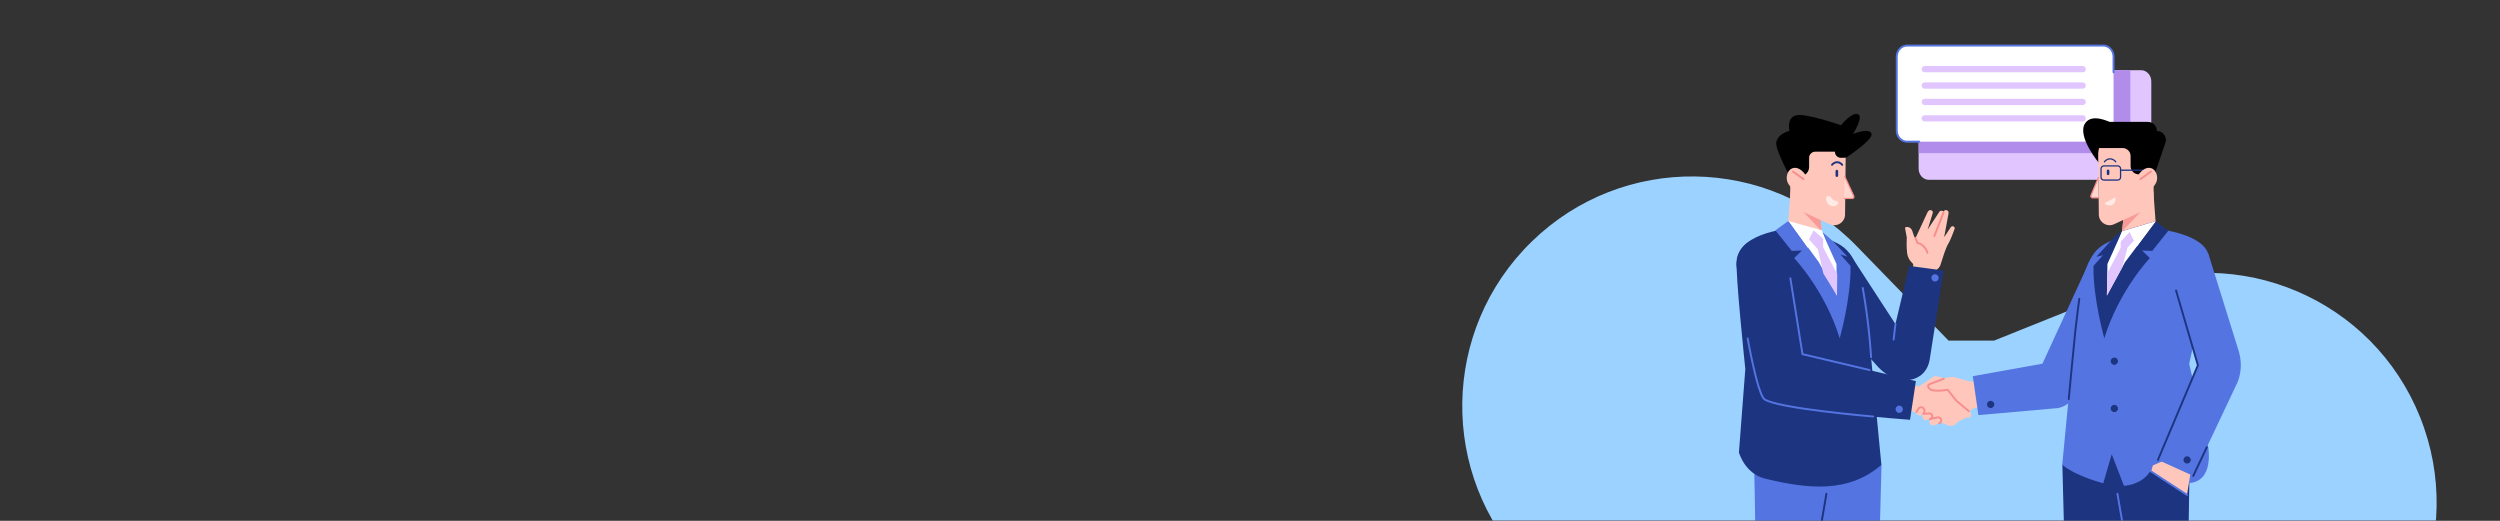 <svg width="1920" height="400" viewBox="0 0 1920 400" fill="none" xmlns="http://www.w3.org/2000/svg">
<rect x="0" y="0" width="1920" height="400" fill="#333333" stroke="none"/>
<mask id="mask0_17_2" style="mask-type:alpha" maskUnits="userSpaceOnUse" x="0" y="0" width="1920" height="400">
<rect width="1920" height="400" fill="#F2F2F2"/>
</mask>
<g mask="url(#mask0_17_2)">
<path d="M1652.2 62.5V129.5C1652.2 134.2 1648.7 138.1 1644.3 138.1H1481.4C1477 138.1 1473.5 134.3 1473.5 129.5V62.5C1473.5 57.8 1477 53.9 1481.4 53.9H1644.3C1648.7 53.9 1652.2 57.8 1652.2 62.5Z" fill="#E0C5FF"/>
<path d="M1636.1 53.9V109C1636.1 113.7 1632.6 117.6 1628.2 117.6H1474.2C1474 117.6 1473.8 117.6 1473.6 117.6V62.5C1473.6 57.8 1477.1 53.9 1481.5 53.9H1636.1Z" fill="#B18CEA"/>
<path d="M1614.6 108.8H1465.3C1460.6 108.8 1456.7 105 1456.7 100.2V43.6C1456.7 38.9 1460.5 35 1465.3 35H1614.6C1619.3 35 1623.2 38.8 1623.2 43.6V100.3C1623.2 105 1619.4 108.8 1614.6 108.8Z" fill="white"/>
<path d="M1474 108.8H1464.5C1460.2 108.8 1456.7 105 1456.7 100.2V43.6C1456.7 38.9 1460.2 35 1464.5 35H1615.4C1619.7 35 1623.2 38.8 1623.2 43.6V55.5" fill="white"/>
<path d="M1474 108.8H1464.5C1460.2 108.8 1456.7 105 1456.7 100.2V43.6C1456.7 38.9 1460.2 35 1464.5 35H1615.4C1619.7 35 1623.2 38.8 1623.2 43.6V55.5" stroke="#5475E1" stroke-width="1.5" stroke-miterlimit="10" stroke-linecap="round"/>
<path d="M1599.5 55.5H1478.2C1476.8 55.5 1475.8 54.4 1475.8 53.1C1475.8 51.7 1476.9 50.7 1478.2 50.7H1599.5C1600.9 50.7 1601.9 51.8 1601.9 53.1C1602 54.4 1600.9 55.5 1599.5 55.5Z" fill="#E0C5FF"/>
<path d="M1599.5 68.1H1478.2C1476.8 68.1 1475.8 67 1475.8 65.7C1475.8 64.3 1476.9 63.3 1478.2 63.3H1599.5C1600.9 63.3 1601.9 64.4 1601.9 65.7C1602 67 1600.9 68.1 1599.5 68.1Z" fill="#E0C5FF"/>
<path d="M1599.5 80.7H1478.2C1476.8 80.7 1475.8 79.6 1475.8 78.3C1475.8 76.9 1476.9 75.9 1478.2 75.9H1599.5C1600.9 75.9 1601.9 77 1601.9 78.3C1602 79.6 1600.9 80.7 1599.5 80.7Z" fill="#E0C5FF"/>
<path d="M1599.5 93.3H1478.2C1476.8 93.3 1475.8 92.2 1475.8 90.9C1475.8 89.5 1476.9 88.5 1478.2 88.5H1599.5C1600.9 88.5 1601.9 89.6 1601.9 90.9C1602 92.2 1600.9 93.3 1599.5 93.3Z" fill="#E0C5FF"/>
<path d="M1565.3 614.4H1421.8C1374.2 614.4 1328.5 595.1 1295.3 561L1172.9 434.8C1105 365 1106.6 253.3 1176.5 185.4C1246.3 117.5 1358 119.1 1425.9 189L1496.5 261.6H1531.4L1629.3 222.3C1719.7 186 1822.4 229.9 1858.6 320.3C1894.9 410.7 1851 513.4 1760.6 549.6L1631.1 601.6C1610.1 610.1 1587.8 614.4 1565.3 614.4Z" fill="#9BD2FF"/>
<path d="M1612.4 125.7C1612.4 125.7 1594.9 104.9 1601.3 94.8C1606.5 86.7 1619.6 93.6 1620.3 93.6H1649.5C1653.4 93.6 1656.5 96.7 1656.5 100.6C1661.2 100.6 1664.6 105.3 1663 109.7L1654.8 133.8L1612.4 125.7Z" fill="black"/>
<path d="M1653.8 147L1655.9 175.8L1628.2 191.2L1631.4 162.4L1653.8 147Z" fill="#FFC7BB"/>
<path d="M1644.4 162.3L1629.8 177.7L1631 164.4L1644.4 162.3Z" fill="#F89B98"/>
<path d="M1611.4 119L1611.9 164.8C1612 170.8 1618.2 174.7 1623.6 172.2L1647 161.4C1651.2 159.4 1654 155.2 1654 150.5V118.6C1654 107.9 1645.1 99.4 1634.4 99.9L1629.3 100.1C1619.2 100.6 1611.3 108.9 1611.4 119Z" fill="#FFC7BB"/>
<path d="M1611.6 136.4L1605.9 150.1C1605.5 150.9 1606.1 151.9 1607 151.9H1611.8" fill="#FFD7CF"/>
<path d="M1611.6 136.4L1605.9 150.1C1605.5 150.9 1606.1 151.9 1607 151.9H1611.8" stroke="#F78D8D" stroke-miterlimit="10" stroke-linecap="round" stroke-linejoin="round"/>
<path d="M1624.9 124.3C1624.8 124.1 1623.3 122.1 1620.6 122C1617.9 122 1616.3 124.1 1616.2 124.3" stroke="#1D3481" stroke-miterlimit="10" stroke-linecap="round" stroke-linejoin="round"/>
<path d="M1642.6 133.9C1639.1 133.9 1636.3 131.1 1636.3 127.6V119.8C1636.3 116.5 1633.6 113.7 1630.2 113.7H1609.7V112.3C1609.7 103.8 1616.6 97 1625 97H1638C1647.8 97 1655.8 105 1655.8 114.8V133L1642.6 133.9Z" fill="black"/>
<path d="M1626.4 138.3H1615.8C1614.6 138.3 1613.6 137.3 1613.6 136.1V129.6C1613.6 128.4 1614.6 127.4 1615.8 127.4H1626.4C1627.6 127.4 1628.6 128.4 1628.6 129.6V136.1C1628.6 137.3 1627.6 138.3 1626.4 138.3Z" stroke="#1D3481" stroke-miterlimit="10" stroke-linecap="round" stroke-linejoin="round"/>
<path d="M1628.8 130.7H1645.7" stroke="#1D3481" stroke-miterlimit="10" stroke-linecap="round" stroke-linejoin="round"/>
<path d="M1619 131.2V133.5" stroke="#1D3481" stroke-width="2" stroke-miterlimit="10" stroke-linecap="round" stroke-linejoin="round"/>
<path d="M1642.6 133.9C1642.6 133.9 1646.9 127.2 1652.5 129.3C1658.4 131.5 1660.2 146 1643.4 147.2L1642.6 133.9Z" fill="#FFC7BB"/>
<path d="M1651.9 131.8L1643.8 137.6" stroke="#F78D8D" stroke-width="1.5" stroke-miterlimit="10" stroke-linecap="round" stroke-linejoin="round"/>
<path d="M1616.4 156C1617.7 157.6 1619.9 158.2 1621.7 157.6C1623.9 156.8 1625.2 154.1 1624.5 151.6C1621.8 153 1619.1 154.5 1616.4 156Z" fill="#FFEAE6"/>
<path d="M1583.9 357L1589.9 587.9H1617.1L1622.9 487.8L1632.5 412.3L1646.6 502.4L1661.2 590.9L1685.9 590.8C1685.9 590.8 1685.9 496.5 1679.9 461.8C1680.7 426.3 1680.9 391.7 1681.7 357L1621.1 326.3L1583.9 357Z" fill="#1D3481"/>
<path d="M1631.7 411.4L1626.2 379.2" stroke="#5475E1" stroke-width="1.5" stroke-miterlimit="10" stroke-linecap="round" stroke-linejoin="round"/>
<path d="M1511.6 293.4L1519.3 292.1L1523.3 311.8L1515.4 313.7L1511.6 293.4Z" fill="#FFC7BB"/>
<path d="M1604.6 201L1568.6 279.3L1515.1 288.9L1519.4 318.8L1580.6 313.4C1586.9 312.1 1592.1 307.8 1594.6 301.9L1613.9 259.5L1604.6 201Z" fill="#5475E1"/>
<path d="M1683.6 370.7C1670.9 373.2 1666.6 354.9 1655 357.3C1652.4 357.8 1651.7 366.8 1639.2 371.4C1636.6 372.4 1633.8 372.9 1631.2 373.1L1621.8 348.8L1615.3 371.2C1606.2 368.6 1591.7 363.7 1583.8 356.9C1583.8 356.9 1593.4 256.9 1594.1 249.7C1598.7 202.2 1607.2 192.2 1617.7 186.7C1628.3 181.2 1652.4 175.3 1652.4 175.3C1652.4 175.3 1690.3 178.1 1695.8 194.7C1698.7 203.4 1681.3 279.4 1681.3 279.4L1695.2 339.8C1695.4 339.8 1701.7 367.1 1683.6 370.7Z" fill="#5475E1"/>
<path d="M1665.3 177.2L1652.9 192.7L1645.1 192.4L1651.1 198.2C1651.1 198.2 1627.5 222.9 1616.1 259.8C1616.1 259.8 1607.3 228.9 1607.8 204.2L1615.1 196L1610 197.2L1624.3 181.5L1629.6 177.6L1655.3 169.9L1665.3 177.2Z" fill="#1D3481"/>
<path d="M1655.5 170L1632 201.4L1629.8 205.5L1618.1 227L1618.4 209.8L1618.5 202.7L1629.8 177.7L1655.5 170Z" fill="white"/>
<path d="M1633.9 190.3L1629.8 205.5L1618.1 227L1618.4 209.8L1628.7 190.3H1633.9Z" fill="#E0C5FF"/>
<path d="M1639.7 183.8L1633.1 191.1H1628.7V183.3L1636.1 176.9L1639.7 183.8Z" fill="#E0C5FF"/>
<path d="M1686 353.4L1682.5 362.2L1679.6 380.1L1651.9 361.9L1653.5 357.4L1666.2 351.9L1668.8 345.5L1686 353.4Z" fill="#FFC7BB"/>
<path d="M1657.3 353.2L1684.4 365.5L1718.5 293.4C1721.5 285.8 1721.7 277.3 1719.3 269.5L1696 194.8L1666.3 206.4L1688 280.5L1657.3 353.2Z" fill="#5475E1"/>
<path d="M1528.8 313.4C1530.35 313.4 1531.6 312.146 1531.6 310.6C1531.6 309.053 1530.35 307.8 1528.8 307.8C1527.25 307.8 1526 309.053 1526 310.6C1526 312.146 1527.25 313.4 1528.8 313.4Z" fill="#1D3481"/>
<path d="M1679.7 356C1681.25 356 1682.5 354.746 1682.5 353.2C1682.5 351.653 1681.25 350.4 1679.7 350.4C1678.16 350.4 1676.9 351.653 1676.9 353.2C1676.9 354.746 1678.16 356 1679.7 356Z" fill="#1D3481"/>
<path d="M1623.8 280.2C1625.35 280.2 1626.6 278.946 1626.6 277.4C1626.6 275.853 1625.35 274.6 1623.8 274.6C1622.25 274.6 1621 275.853 1621 277.4C1621 278.946 1622.25 280.2 1623.8 280.2Z" fill="#1D3481"/>
<path d="M1623.8 316.5C1625.35 316.5 1626.6 315.246 1626.6 313.7C1626.6 312.153 1625.35 310.9 1623.8 310.9C1622.25 310.9 1621 312.153 1621 313.7C1621 315.246 1622.25 316.5 1623.8 316.5Z" fill="#1D3481"/>
<path d="M1641.1 189.3L1635.5 178.2L1625.1 189.5L1629.7 177.8L1655.5 170L1641.1 189.3Z" fill="white"/>
<path d="M1596.9 229.5C1596.9 229.5 1594.9 244.6 1593.9 253.7C1592.5 266.9 1588.8 306.5 1588.8 306.5" stroke="#1D3481" stroke-width="1.5" stroke-miterlimit="10" stroke-linecap="round" stroke-linejoin="round"/>
<path d="M1657.3 353.2L1688 280.5L1671.2 223.1" stroke="#1D3481" stroke-width="1.5" stroke-miterlimit="10" stroke-linecap="round" stroke-linejoin="round"/>
<path d="M1650.4 361L1679.6 380.1" stroke="#5475E1" stroke-width="1.5" stroke-miterlimit="10" stroke-linecap="round" stroke-linejoin="round"/>
<path d="M1694.8 343.5L1684.4 365.5" stroke="#1D3481" stroke-width="1.5" stroke-miterlimit="10" stroke-linecap="round" stroke-linejoin="round"/>
<path d="M1468.8 207.5C1468.8 207.5 1469.6 203.2 1469.3 202.7C1469 202.3 1465.5 199.8 1464.7 194.6C1464 189.4 1464.4 182.3 1464.4 182.3L1463.1 175.3C1463 174.9 1463.3 174.5 1463.7 174.4C1465.5 174 1467.3 174.8 1468.2 176.4C1468.5 177 1468.9 177.8 1469.1 178.8C1469.5 180.1 1470.1 181.9 1471 183.1L1480.4 162.9C1481 161.7 1482.1 161.2 1482.9 161.4C1483.9 161.6 1484.7 162.3 1484.3 163.8L1480.4 176.4L1489.4 162.7C1489.8 162 1490.6 161.7 1491.4 161.9L1492.7 162.4L1492.8 162.2C1493.4 161.4 1494.4 161.1 1495.3 161.5C1496.2 161.9 1496.7 162.8 1496.5 163.8L1493.1 182.2L1498.2 174.5C1498.7 173.7 1499.7 173.5 1500.5 174C1501.1 174.4 1501.4 175.2 1501.1 175.9C1500.2 178.5 1497.9 184.6 1495.9 187.9C1494.3 190.6 1491.9 198.2 1490.4 203.1C1489.6 205.8 1487.2 207.9 1484.4 208.3L1483.9 211.7L1468.8 207.5Z" fill="#FFC7BB"/>
<path d="M1471.1 182.9L1472.6 186.5C1472.6 186.5 1478.4 187.6 1480.3 194.2" stroke="#F78D8D" stroke-width="1.5" stroke-miterlimit="10" stroke-linecap="round" stroke-linejoin="round"/>
<path d="M1492.7 163C1492.7 163 1489.9 170.4 1489.1 172.3C1488.3 174.2 1485.6 181.3 1485.6 181.3" stroke="#F78D8D" stroke-width="1.5" stroke-miterlimit="10" stroke-linecap="round" stroke-linejoin="round"/>
<path d="M1374.6 135.4C1374.6 135.4 1362.9 114.1 1364.2 109.1C1365.9 102.1 1374.3 100.6 1374.3 100.6C1374.3 100.6 1371.8 90.5 1379.4 88.6C1387 86.7 1413.9 96.2 1413.9 96.2C1413.9 96.2 1422.1 85.8 1426.9 87.7C1431.6 89.6 1423.1 102.9 1423.1 102.9C1423.1 102.9 1435.4 97.8 1437.3 102.6C1439.2 107.3 1416.1 122.2 1416.1 122.2L1374.6 135.4Z" fill="black"/>
<path d="M1375.1 147L1373 175.8L1400.7 191.2L1397.5 162.4L1375.1 147Z" fill="#FFC7BB"/>
<path d="M1384.5 162.3L1399.1 177.7L1397.9 164.4L1384.5 162.3Z" fill="#F89B98"/>
<path d="M1417.5 119L1417 164.8C1416.9 170.8 1410.7 174.7 1405.3 172.2L1381.9 161.4C1377.7 159.4 1374.9 155.2 1374.9 150.5V118.6C1374.9 107.9 1383.8 99.4 1394.5 99.9L1399.6 100.1C1409.7 100.6 1417.6 108.9 1417.5 119Z" fill="#FFC7BB"/>
<path d="M1416.8 135.6L1423.7 150.6C1424.1 151.4 1423.5 152.4 1422.6 152.4H1416.4" fill="#FFD7CF"/>
<path d="M1416.8 135.6L1423.7 150.6C1424.1 151.4 1423.5 152.4 1422.6 152.4H1416.4" stroke="#F78D8D" stroke-miterlimit="10" stroke-linecap="round" stroke-linejoin="round"/>
<path d="M1408 153.8C1406.6 152.1 1405.9 150.3 1403.6 150.6C1401.3 150.9 1402.3 156.4 1405.9 157.9C1409.3 159.4 1411.5 157.3 1411.8 155.8C1412.1 154.3 1408 153.8 1408 153.8Z" fill="#FFEAE6"/>
<path d="M1374.6 135.4H1382.2C1386.2 135.4 1389.4 132.2 1389.4 128.2V121.2C1389.4 118.6 1391.5 116.5 1394.1 116.5H1409.2C1409.2 119.1 1411.3 121.3 1414 121.2L1417.6 121.1L1418.2 115.1C1418.8 107 1413.1 99.7 1405.1 98.3L1397.5 97C1388 95.3 1378.5 99.6 1373.4 107.8C1372.1 109.9 1371.5 112.5 1371.9 115L1374.6 135.4Z" fill="black"/>
<path d="M1410.7 131.4V134.9" stroke="#1D3481" stroke-width="2" stroke-miterlimit="10" stroke-linecap="round" stroke-linejoin="round"/>
<path d="M1407 126.6C1407.1 126.4 1408.5 124.6 1410.9 124.6C1413.3 124.6 1414.7 126.4 1414.8 126.6" stroke="#1D3481" stroke-width="1.5" stroke-miterlimit="10" stroke-linecap="round" stroke-linejoin="round"/>
<path d="M1386.3 133.9C1386.3 133.9 1382 127.2 1376.4 129.3C1370.5 131.5 1368.7 146 1385.5 147.2L1386.3 133.9Z" fill="#FFC7BB"/>
<path d="M1377 131.8L1385.1 137.6" stroke="#F78D8D" stroke-width="1.5" stroke-miterlimit="10" stroke-linecap="round" stroke-linejoin="round"/>
<path d="M1445 357L1439 587.9H1411.8L1406 487.8L1396.4 412.3L1382.3 502.4L1367.7 590.9L1343 590.8C1343 590.8 1343 496.5 1349 461.8C1348.2 426.3 1348 391.7 1347.2 357H1445Z" fill="#5475E1"/>
<path d="M1397.2 411.4L1402.7 379.2" stroke="#1D3481" stroke-width="1.5" stroke-miterlimit="10" stroke-linecap="round" stroke-linejoin="round"/>
<path d="M1420.2 194.3L1455.7 248.9L1466.3 204.2L1492.7 207.8L1482 276.2C1478.9 294.5 1457.2 297.4 1442.7 282.2L1422.4 259.5L1420.2 194.3Z" fill="#1D3481"/>
<path d="M1455.7 248.9L1454.3 260.8" stroke="#5475E1" stroke-width="1.5" stroke-miterlimit="10" stroke-linecap="round" stroke-linejoin="round"/>
<path d="M1486.1 216.2C1487.65 216.2 1488.9 214.946 1488.9 213.4C1488.9 211.853 1487.65 210.6 1486.1 210.6C1484.55 210.6 1483.3 211.853 1483.3 213.4C1483.3 214.946 1484.55 216.2 1486.1 216.2Z" fill="#5475E1"/>
<path d="M1493.8 290.4C1493.8 290.4 1498.9 289.1 1500.8 289.6C1502.7 290.2 1513.4 293.2 1513.4 293.2L1517 312.3L1508.1 320L1490 324.3L1485.3 299.8L1493.8 290.4Z" fill="#FFC7BB"/>
<path d="M1466.6 295.5L1473.8 296.8L1485.9 288.7L1494.4 290.6L1491.6 293.2L1502.7 307.7L1513.1 316.4C1513.9 317.3 1514 318.7 1513.4 319.7C1512.7 320.8 1511.2 321.3 1509.9 320.7C1507.8 321.8 1505.7 322.8 1503.7 323.9L1502.6 325.1C1500.9 327 1498.1 327.6 1495.8 326.6L1473.7 317.1L1463.9 315.2L1466.6 295.5Z" fill="#FFC7BB"/>
<path d="M1493.8 290.4L1481.9 294.9C1480.8 295.3 1480.5 296.6 1481.1 297.5C1481.9 298.6 1483 299.3 1484.3 299.6C1486.9 300.1 1492 300.5 1496 299.2L1493.8 290.4Z" fill="#FFC7BB"/>
<path d="M1481.9 324.9C1482.3 326.3 1483.9 327.1 1485.3 326.6L1489.4 325.1C1490.5 324.7 1491.2 323.5 1490.9 322.3V322.2C1490.6 321 1489.3 320.3 1488 320.6L1483.7 321.6C1482.3 322 1481.4 323.5 1481.9 324.9Z" fill="#FFC7BB"/>
<path d="M1476.3 320.1L1477.1 321.8C1477.4 322.5 1478.2 322.9 1479 322.7L1482.3 321.8C1483.5 321.5 1484.2 320.2 1483.9 319C1483.6 317.9 1482.6 317.2 1481.5 317.4L1477.6 317.8C1476.5 318 1475.8 319.1 1476.3 320.1Z" fill="#FFC7BB"/>
<path d="M1474.7 319.4L1471.1 317.7L1473.3 314.1C1473.8 313.2 1474.8 312.7 1475.8 312.9C1476.8 313 1477.7 313.8 1477.9 314.8L1478 315.2C1478.2 316.2 1477.8 317.2 1477 317.8L1474.7 319.4Z" fill="#FFC7BB"/>
<path d="M1489.3 325.1C1490.4 324.7 1491.1 323.5 1490.8 322.3V322.2C1490.5 321 1489.2 320.3 1487.9 320.6L1482.4 321.7" stroke="#F78D8D" stroke-width="1.5" stroke-miterlimit="10" stroke-linecap="round" stroke-linejoin="round"/>
<path d="M1482.3 321.9C1483.5 321.6 1484.2 320.3 1483.9 319.1C1483.6 318 1482.6 317.3 1481.5 317.5L1477.4 317.8" stroke="#F78D8D" stroke-width="1.5" stroke-miterlimit="10" stroke-linecap="round" stroke-linejoin="round"/>
<path d="M1471.9 316.4L1473.3 314C1473.8 313.1 1474.8 312.6 1475.8 312.8C1476.8 312.9 1477.7 313.7 1477.9 314.7L1478 315.1C1478.2 316.1 1477.8 317.1 1477 317.7" stroke="#F78D8D" stroke-width="1.5" stroke-miterlimit="10" stroke-linecap="round" stroke-linejoin="round"/>
<path d="M1376.3 175.4C1376.3 175.4 1337 177.7 1333.8 199.3C1332.5 208.4 1340.4 283.4 1340.4 283.4L1335.5 347.5C1335.5 347.5 1340 363.8 1355.6 367.6C1388.8 375.6 1419.6 378.9 1444.9 357C1444.9 357 1435.3 257 1434.6 249.8C1430 202.3 1421.5 192.3 1411 186.8C1400.5 181.3 1376.3 175.4 1376.3 175.4Z" fill="#1D3481"/>
<path d="M1372.3 198.6L1384.4 272.1L1471.4 292.7L1466.9 322.4C1466.9 322.4 1364.8 314.9 1355.2 306.8C1345.6 298.8 1333.6 203.2 1333.6 203.2C1333.6 203.2 1334.1 186.6 1348.2 184.1C1365.7 180.8 1372.3 198.6 1372.3 198.6Z" fill="#1D3481"/>
<path d="M1363.5 176.9L1376.1 192.7L1383.9 192.4L1377.9 198.2C1377.9 198.2 1401.5 222.9 1412.9 259.8C1412.9 259.8 1421.7 228.9 1421.2 204.2L1413.4 195.4L1418.9 197.2L1408 185.5L1399.1 177.8L1373 170L1363.5 176.9Z" fill="#5475E1"/>
<path d="M1373.8 169.9L1396.9 201.4L1410.8 227L1410.4 202.7L1399.1 177.7L1373.8 169.9Z" fill="white"/>
<path d="M1388.4 190.3L1393.4 178.2L1403.8 189.5L1399.2 176.9L1373.8 169.9L1388.4 190.3Z" fill="white"/>
<path d="M1389.3 183.8L1395.8 191.1H1400.2V183.3L1392.8 176.9L1389.3 183.8Z" fill="#E0C5FF"/>
<path d="M1395.8 189.9L1400.3 210L1410.8 227L1411 210.6L1400.4 190.3L1395.8 189.9Z" fill="#E0C5FF"/>
<path d="M1458.6 317.1C1460.15 317.1 1461.4 315.846 1461.4 314.3C1461.4 312.754 1460.15 311.5 1458.6 311.5C1457.05 311.5 1455.8 312.754 1455.8 314.3C1455.8 315.846 1457.05 317.1 1458.6 317.1Z" fill="#5475E1"/>
<path d="M1375 213.7L1384.3 272L1435.8 284.2" stroke="#5475E1" stroke-width="1.5" stroke-miterlimit="10" stroke-linecap="round" stroke-linejoin="round"/>
<path d="M1342.2 259.9C1342.2 259.9 1349.8 303 1355.2 306.7C1365.3 313.7 1438.6 319.9 1438.6 319.9" stroke="#5475E1" stroke-width="1.5" stroke-miterlimit="10" stroke-linecap="round" stroke-linejoin="round"/>
<path d="M1430.6 221.2C1431.7 227.6 1432.8 234.3 1433.7 241.2C1435.3 252.8 1436.3 263.8 1437 274.3" stroke="#5475E1" stroke-width="1.5" stroke-miterlimit="10" stroke-linecap="round" stroke-linejoin="round"/>
<path d="M1492.8 290.9L1481.8 295.1C1481 295.4 1480.6 296.3 1480.9 297.1C1481.5 298.5 1482.7 299.5 1484.1 299.7C1486.5 300.1 1490.6 300.4 1495.8 299.3L1502.5 307.8L1512.1 315.8" stroke="#F78D8D" stroke-width="1.5" stroke-miterlimit="10" stroke-linecap="round" stroke-linejoin="round"/>
</g>
</svg>
